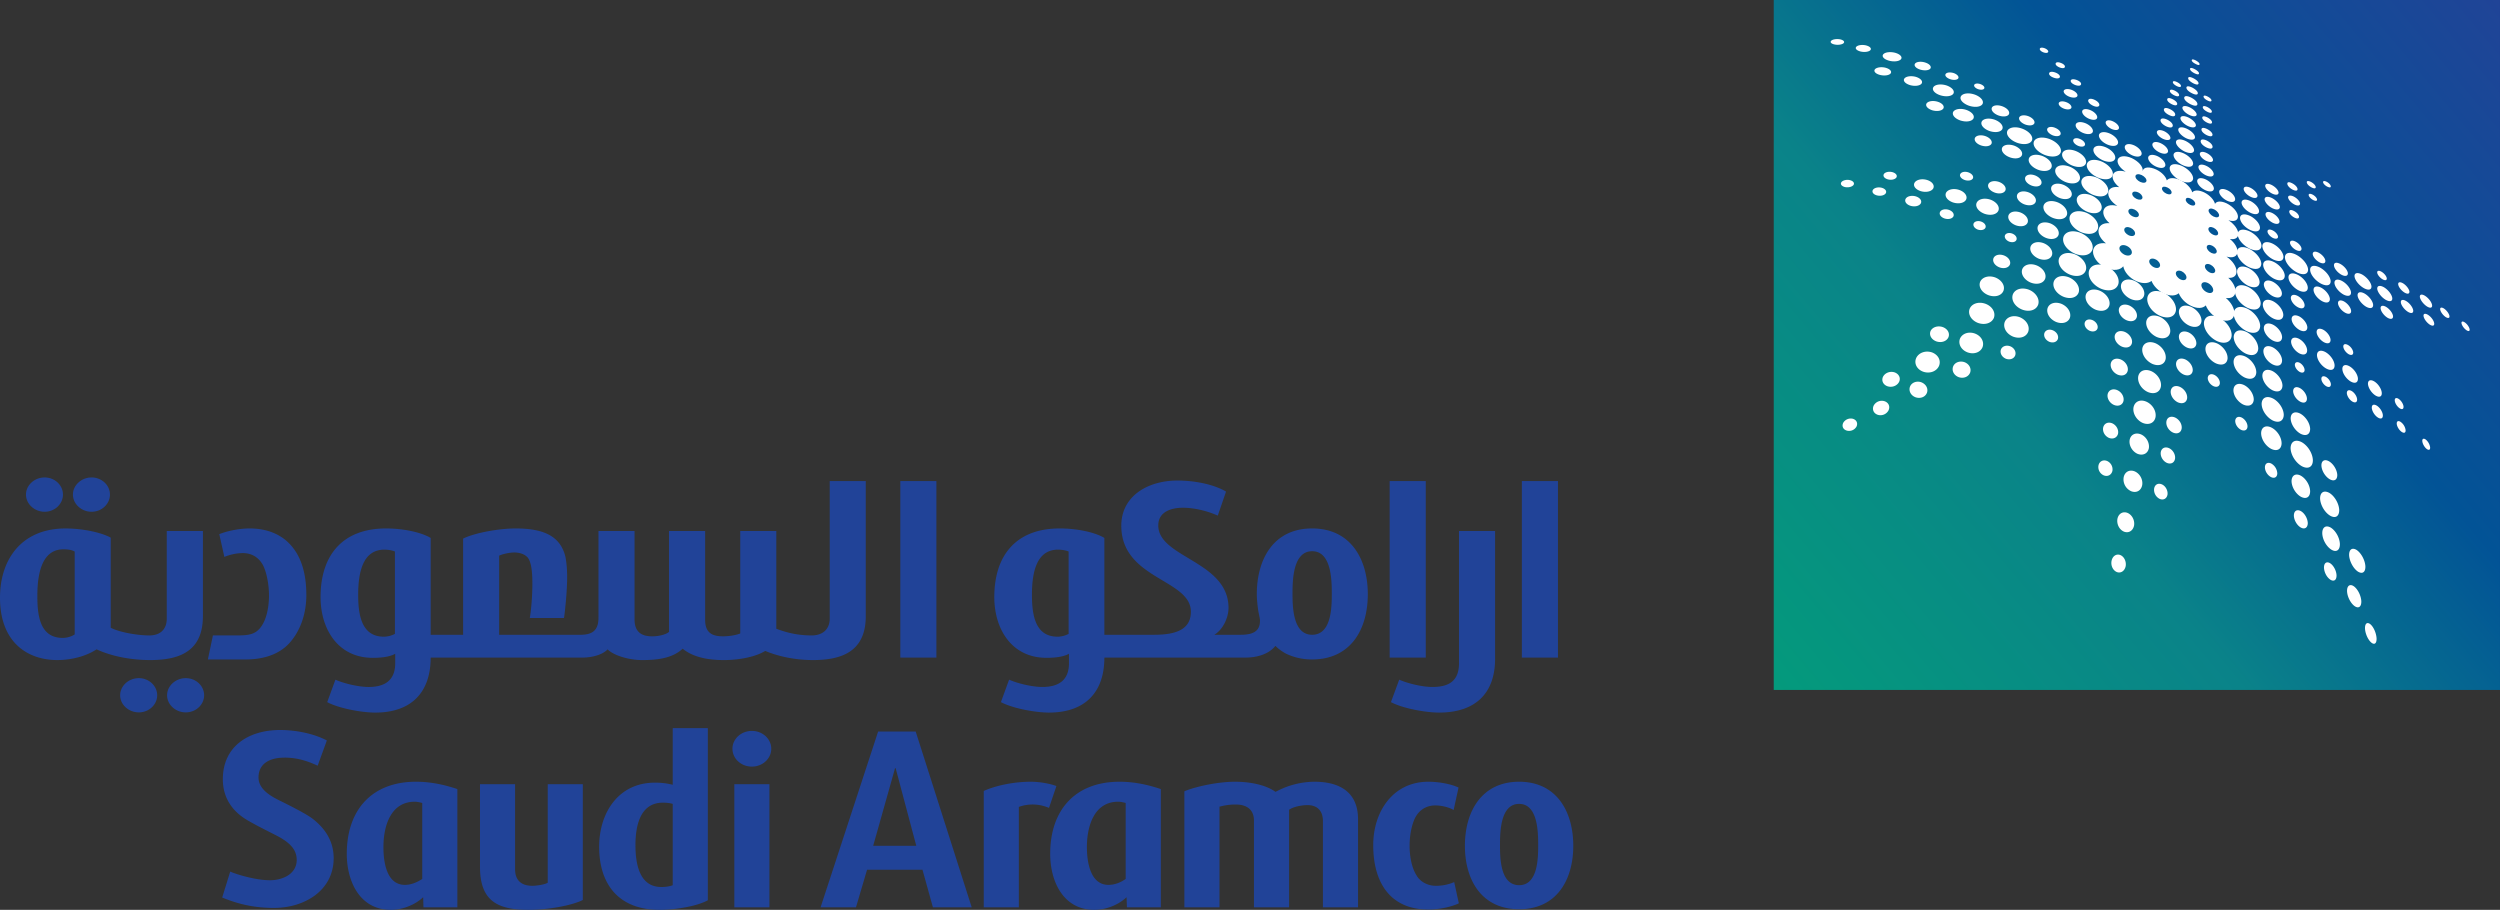 <svg xmlns="http://www.w3.org/2000/svg" width="200.178" height="72.852" overflow="visible"><rect width="100%" height="100%" fill="#333333" stroke="none"/><g fill="#214398"><path d="M84.588 62.939c-.515-.197-1.355-.345-2.046-.345-1.208 0-2.665.243-3.772.739v9.319h2.81V64.61a3.237 3.237 0 0 1 1.113-.193c.442 0 .884.096 1.302.272l.593-1.75m38.576 4.73c0 1.06-.024 3.208-1.525 3.208-1.508 0-1.532-2.167-1.532-3.208 0-1.031.024-3.301 1.532-3.301 1.501.001 1.525 2.27 1.525 3.301zm2.81.053c0-2.734-1.331-5.128-4.335-5.128-3.009 0-4.342 2.394-4.342 5.128 0 2.737 1.333 5.081 4.342 5.081 3.004 0 4.335-2.344 4.335-5.081zm-9.163 4.609l-.37-1.701a3.645 3.645 0 0 1-1.479.297c-.666 0-1.256-.345-1.525-.812-.446-.691-.569-1.701-.569-2.367 0-.69.1-1.479.396-2.168.343-.742.959-1.089 1.676-1.089.467 0 1.108.15 1.454.368l.393-1.798c-.617-.296-1.6-.467-2.417-.467-2.834 0-4.413 2.394-4.413 5.075 0 3.208 1.532 5.158 4.413 5.158.769.001 1.751-.174 2.441-.496zm-8.07.322v-7.05c0-2.148-1.434-3.009-3.497-3.009a6.6 6.6 0 0 0-3.109.813c-.863-.618-2.194-.813-3.255-.813-1.258 0-3.034.345-4.045.764v9.295h2.81v-8.061c.297-.079.72-.175 1.309-.175.816 0 1.452.368 1.452 1.282v6.953h2.814v-7.815c.346-.245 1.012-.371 1.479-.371.739 0 1.229.418 1.229 1.282v6.904h2.813zm-15.792 0v-9.47c-1.162-.394-2.245-.589-3.306-.589-3.554 0-5.552 2.265-5.552 5.771 0 2.24 1.066 4.487 3.53 4.487 1.01 0 1.999-.448 2.584-1.012l.032.813h2.712zm-15.142 0L73.32 58.574h-3.007l-4.609 14.079h2.834l.889-3.011h4.438l.835 3.011h3.107zM61.756 59.955c0-.786-.692-1.43-1.55-1.43-.867 0-1.557.644-1.557 1.43 0 .788.69 1.428 1.557 1.428.857-.001 1.55-.64 1.55-1.428zm-2.957 12.698h2.81V62.79h-2.81v9.863zm-2.122-.565V58.302h-2.81v4.535a5.72 5.72 0 0 0-1.429-.169c-2.938 0-4.463 2.438-4.463 5.126 0 3.132 1.676 5.058 4.833 5.058 1.059 0 2.857-.224 3.869-.764zm-10.011-.024V62.79h-2.808v7.889c-.224.149-.889.248-1.235.248-.886 0-1.38-.444-1.38-1.332V62.79h-2.81v6.609c0 2.665 1.307 3.453 3.87 3.453 1.602 0 3.473-.345 4.363-.788zm-10.045.589v-9.47c-1.164-.394-2.249-.589-3.308-.589-3.547 0-5.546 2.265-5.546 5.771 0 2.24 1.061 4.487 3.525 4.487 1.011 0 1.999-.448 2.591-1.012l.024.813h2.714zm-9.904-3.943c0-1.333-.666-2.345-1.628-3.107-.491-.397-1.798-1.059-2.761-1.532-.788-.393-1.628-.936-1.628-1.822 0-1.088.862-1.532 1.876-1.579 1.085-.05 2.022.248 2.859.641l.737-2.021c-1.033-.546-2.463-.838-3.746-.838-2.488 0-4.583 1.279-4.583 3.944 0 1.675.957 2.688 1.967 3.279.793.467 1.828.963 2.518 1.328.938.521 1.43 1.064 1.43 1.853 0 1.132-1.132 1.626-2.144 1.626-1.138 0-2.688-.47-3.179-.693l-.643 2.076c1.356.564 2.661.835 4.143.835 2.392 0 4.782-1.356 4.782-3.99zm63.417 1.671c-.393.272-.859.472-1.38.472-1.479 0-1.725-1.899-1.725-3.032 0-1.605.543-3.627 2.511-3.627.154 0 .425.049.594.102v6.085zm-16.767-2.659h-3.45l1.751-6.213h.047l1.652 6.213zm-19.5 3.155c-.224.098-.569.146-.914.146-1.798 0-2.071-1.948-2.071-3.354 0-1.479.342-3.399 2.196-3.399.273 0 .541.025.789.099v6.508zm-20.058-.496c-.423.272-.89.472-1.386.472-1.502 0-1.721-1.899-1.721-3.032 0-1.605.54-3.627 2.515-3.627.145 0 .419.049.592.102v6.085zM111.271 38.522h2.892v14.131h-2.892zM121.857 38.522h2.892v14.131h-2.892z"/><path d="M119.714 52.75V42.518h-2.889v10.587c0 1.445-.836 1.901-2.129 1.901-.807 0-1.975-.278-2.659-.584l-.662 1.798c.963.512 2.792.837 3.856.837 2.857 0 4.483-1.494 4.483-4.307zM72.09 38.522h2.888v14.131H72.09zM24.529 47.632c0-1.698-.408-3.038-1.22-3.952-.759-.886-1.926-1.367-3.315-1.367-.788 0-1.751.181-2.436.458l.407 1.823a4.034 4.034 0 0 1 1.47-.308c.788 0 1.342.41 1.647 1.017.332.686.457 1.727.457 2.357 0 .837-.156 2.003-.762 2.684-.379.409-.783.534-1.721.534h-2.007l-.404 1.925h3.042c1.317 0 2.586-.354 3.448-1.269.913-.986 1.394-2.381 1.394-3.902zM5.041 39.6c0-.742-.646-1.37-1.468-1.37-.818 0-1.493.628-1.493 1.37 0 .75.675 1.377 1.493 1.377.822 0 1.468-.627 1.468-1.377zM8.803 39.6c0-.742-.65-1.37-1.471-1.37-.816 0-1.493.628-1.493 1.37 0 .75.676 1.377 1.493 1.377.821 0 1.471-.627 1.471-1.377zM12.586 55.672c0-.749-.652-1.372-1.473-1.372-.817 0-1.492.623-1.492 1.372 0 .744.674 1.369 1.492 1.369.821.001 1.473-.624 1.473-1.369zM16.345 55.672c0-.749-.652-1.372-1.47-1.372-.821 0-1.496.623-1.496 1.372 0 .744.674 1.369 1.496 1.369.818.001 1.47-.624 1.47-1.369zM106.638 47.535c0 1.088-.025 3.292-1.574 3.292-1.541 0-1.57-2.231-1.57-3.292 0-1.066.029-3.398 1.57-3.398 1.548-.001 1.574 2.331 1.574 3.398m2.884.047c0-2.813-1.37-5.269-4.459-5.269-3.088 0-4.429 2.455-4.429 5.269 0 .356.048.813.096 1.192.054.354.157.733.157.915 0 .759-.409 1.138-1.546 1.138h-2.109c.685-.405 1.137-1.368 1.137-2.149 0-3.754-5.624-4.016-5.624-6.604 0-1.087 1.017-1.418 1.978-1.418.837 0 1.901.229 2.785.632l.662-1.925c-.938-.558-2.438-.885-3.904-.885-2.256 0-4.482 1.168-4.482 3.622 0 4.281 5.571 4.272 5.571 6.877 0 1.192-.811 1.85-2.913 1.85h-4.014v-7.755c-.76-.456-2.203-.759-3.573-.759-3.472 0-5.24 2.129-5.24 5.498 0 2.558 1.391 4.862 4.174 4.862.561 0 1.319-.049 1.805-.327v.759c0 1.372-.837 1.901-2.13 1.901-.811 0-1.978-.278-2.665-.584l-.655 1.798c.963.512 2.785.837 3.849.837 2.864 0 4.435-1.595 4.435-4.404h11.316c1.012 0 1.9-.331 2.381-.937.177.197.607.505.862.63a4.756 4.756 0 0 0 2.075.457c3.09 0 4.46-2.405 4.46-5.221zm-23.957 3.171a1.903 1.903 0 0 1-.886.227c-1.773 0-2.05-1.7-2.05-3.348 0-1.896.402-3.622 2.101-3.622.251 0 .636.055.835.15v6.593zM69.323 49.333V38.522h-2.886v11.01c0 .866-.579 1.347-1.44 1.347-1.214 0-2.098-.259-2.837-.534v-7.826h-2.888v8.203c-.38.157-.987.229-1.389.229-.916 0-1.421-.331-1.421-1.315v-7.117H53.57v8.079c-.278.229-.861.354-1.342.354-.985 0-1.419-.456-1.419-1.364V42.52H47.92v6.94c0 .963-.428 1.368-1.443 1.368h-6.509v-6.334c.253-.128.837-.256 1.19-.256.507 0 .862.152 1.09.4.301.355.379 1.192.379 2.056 0 1.09-.104 2.208-.206 2.792h2.738c.103-.685.253-2.236.253-3.276 0-.608-.049-1.216-.15-1.674-.428-1.667-1.824-2.222-3.977-2.222-1.42 0-3.344.379-4.204.813v7.701h-2.597v-7.755c-.764-.456-2.204-.759-3.573-.759-3.472 0-5.244 2.129-5.244 5.498 0 2.558 1.393 4.862 4.18 4.862.559 0 1.316-.049 1.798-.327v.759c0 1.372-.835 1.901-2.125 1.901-.813 0-1.978-.278-2.663-.584l-.657 1.798c.963.512 2.785.837 3.849.837 2.864 0 4.435-1.595 4.435-4.404h12.144c.787 0 1.624-.229 2.025-.66.434.457 1.648.859 2.763.859 1.167 0 2.41-.126 3.247-.912.884.733 2.177.912 3.292.912 1.291 0 2.584-.276 3.318-.734.886.379 2.258.734 3.827.734 2.485-.001 4.223-.812 4.223-3.52zm-37.7 1.42a1.95 1.95 0 0 1-.886.227c-1.773 0-2.057-1.7-2.057-3.348 0-1.896.409-3.622 2.104-3.622.255 0 .634.055.838.15v6.593zM16.247 49.333v-6.814h-2.894v7.014c0 .866-.53 1.347-1.394 1.347-.885 0-2.328-.229-3.093-.613v-7.218c-.68-.379-2.146-.734-3.621-.734C1.75 42.313 0 44.768 0 47.859c0 3.603 2.231 4.993 4.59 4.993 1.264 0 2.431-.378 3.14-.859 1.269.583 2.815.859 4.308.859 2.458 0 4.209-.783 4.209-3.519zM5.981 50.8c-.278.18-.632.277-.963.277-1.871 0-2.027-1.898-2.027-3.368 0-1.443.229-3.724 2.08-3.724.3 0 .632.024.91.175v6.64z"/></g><linearGradient id="a" gradientUnits="userSpaceOnUse" x1="140.439" y1="53.352" x2="201.765" y2="1.893"><stop offset="0" stop-color="#049a7c"/><stop offset=".36" stop-color="#0a8389"/><stop offset=".64" stop-color="#025396"/><stop offset="1" stop-color="#204497"/></linearGradient><path fill="url(#a)" d="M142.026 0h58.151v55.244h-58.151z"/><g fill="#FFF"><path d="M173.227 23.434c.628.292 1.06.905 1.002 1.424-.082.526-.633.709-1.285.423-.651-.295-1.083-.928-1.001-1.454.097-.505.652-.669 1.284-.393M174.748 13.304c.515.251.885.688.855 1.014-.047.323-.485.386-1.016.136-.526-.257-.899-.708-.855-1.035.058-.315.497-.363 1.016-.115M174.885 12.296c.432.215.743.575.719.832-.039.262-.403.302-.841.093-.443-.213-.753-.584-.722-.846.051-.253.411-.287.844-.079M175.017 11.294c.397.201.685.526.664.764-.033.229-.367.258-.777.063-.408-.205-.699-.539-.67-.772.043-.227.377-.248.783-.055M175.132 10.323c.374.184.643.481.622.69-.03.21-.336.229-.719.049-.373-.19-.643-.496-.616-.706.033-.202.344-.213.713-.033M175.254 9.42c.339.175.589.447.573.631-.03.19-.312.199-.661.03-.349-.177-.597-.458-.574-.641.03-.181.316-.191.662-.02M175.355 8.607c.315.161.544.413.534.578-.023.166-.286.17-.607.011-.325-.166-.553-.419-.534-.583.029-.161.291-.161.607-.006M175.456 7.819c.287.15.502.352.493.524-.024.176-.262.146-.56 0-.296-.156-.515-.36-.496-.529.034-.169.266-.142.563.005M175.557 7.022c.246.135.437.308.424.453-.017.147-.227.115-.483-.016-.257-.129-.441-.306-.429-.456.025-.141.227-.107.488.019M175.647 6.275c.231.125.403.276.393.407-.019.133-.202.102-.437-.019-.234-.126-.403-.278-.393-.414.018-.124.204-.091.437.026M175.74 5.541c.193.106.346.232.335.344-.014.112-.171.077-.374-.025-.204-.106-.352-.237-.341-.351.015-.11.177-.076.38.032M175.827 4.844c.175.1.308.209.295.302-.009.098-.15.063-.325-.03-.178-.091-.312-.204-.3-.3.014-.096.155-.063.33.028M172.686 26.982c-.538-.253-.898-.792-.83-1.244.087-.447.556-.598 1.088-.369.521.243.882.767.827 1.22-.072.456-.539.625-1.085.393M172.346 29.14c-.528-.243-.874-.781-.807-1.244.088-.458.549-.622 1.069-.404.516.238.861.762.802 1.227-.071.462-.532.645-1.064.421M171.982 31.391c-.515-.229-.847-.772-.773-1.244.089-.461.54-.642 1.045-.428.501.224.837.753.774 1.22-.079.473-.526.67-1.046.452M171.577 33.867c-.499-.218-.826-.765-.744-1.246.095-.47.531-.671 1.022-.461.49.215.813.739.744 1.22-.078.476-.52.69-1.022.487M171.16 36.341c-.432-.19-.709-.677-.636-1.115.081-.432.471-.62.902-.447.424.185.696.657.638 1.095-.078.436-.465.636-.904.467M170.649 39.334a1.041 1.041 0 0 1-.605-1.113c.087-.437.464-.644.878-.48.413.175.677.645.608 1.092-.079.447-.456.667-.881.501M170.076 42.573c-.379-.156-.603-.601-.531-1.026.084-.417.43-.622.799-.482.368.152.598.584.535 1.008-.082.421-.425.639-.803.5M169.512 45.81c-.321-.123-.51-.516-.437-.899.077-.383.374-.585.69-.473.311.122.502.505.442.89-.076.38-.373.592-.695.482M175.456 24.576c.502.238.854.734.818 1.152-.053.422-.478.569-.987.341-.51-.238-.859-.748-.816-1.173.063-.407.486-.543.985-.32M177.66 25.417c.606.297 1.054.924 1.03 1.454-.045.535-.55.726-1.178.438-.631-.307-1.078-.954-1.039-1.489.063-.519.57-.684 1.187-.403M194.167 23.682c-.271-.161-.441-.106-.401.131.052.238.3.559.572.73.271.165.442.107.398-.136-.048-.245-.297-.556-.569-.725M192.407 22.681c-.248-.14-.412-.093-.377.112.036.209.26.491.515.641.247.142.408.093.375-.122-.046-.208-.265-.481-.513-.631M192.661 24.104c-.272-.159-.458-.103-.418.142.044.238.292.554.563.724.278.166.458.103.42-.142-.049-.246-.292-.563-.565-.724M190.877 22.997c-.335-.185-.559-.117-.526.161.051.281.343.655.677.849.34.19.564.123.521-.165-.048-.288-.342-.651-.672-.845M186.518 39.47c-.434-.242-.75-.054-.745.453.02.505.365 1.104.797 1.364.434.255.742.055.734-.461-.026-.51-.366-1.099-.786-1.356M184.3 35.406c-.496-.262-.875-.063-.89.472.009.541.402 1.17.904 1.454.51.268.886.058.88-.491-.019-.54-.403-1.162-.894-1.435M181.995 31.906c-.496-.248-.881-.068-.903.417-.006.493.374 1.07.875 1.339.5.247.884.058.896-.444-.007-.485-.381-1.058-.868-1.312M180.178 17.293c-.447-.211-.797-.156-.815.15-.006.313.333.73.786.958.456.22.802.146.811-.165-.005-.31-.344-.719-.782-.943M189.33 23.502c-.345-.186-.581-.112-.554.18.04.292.338.676.686.881.351.192.589.11.555-.187-.045-.301-.34-.675-.687-.874M187.533 22.5c-.366-.199-.634-.121-.609.177.03.3.341.693.715.903.379.197.636.115.608-.191-.04-.3-.347-.689-.714-.889M183.994 22.01c-.434-.218-.758-.131-.753.208.014.352.359.793.795 1.026.443.22.765.122.751-.227-.02-.347-.365-.784-.793-1.007M185.752 21.417c-.462-.232-.792-.15-.776.208.023.365.402.837.87 1.088.467.238.796.142.772-.227-.038-.364-.412-.826-.866-1.069M183.857 20.395c-.516-.259-.904-.169-.899.224.014.393.434.914.958 1.192.525.262.908.155.895-.243-.031-.401-.443-.904-.954-1.173M182.077 20.979c-.483-.237-.854-.145-.863.224.004.376.38.86.868 1.115.493.238.861.136.861-.244-.012-.375-.387-.852-.866-1.095M179.795 28.552c-.507-.238-.915-.077-.948.379-.02.473.354 1.03.87 1.289.514.243.923.073.947-.4.003-.47-.37-1.015-.869-1.268M179.877 26.579c-.547-.264-.981-.101-1.021.374-.015.486.394 1.075.948 1.353.558.267.991.091 1.016-.393.003-.489-.399-1.067-.943-1.334M179.954 24.718c-.592-.283-1.066-.128-1.099.363-.022.502.424 1.129 1.025 1.429.603.287 1.069.117 1.094-.393.005-.505-.436-1.107-1.02-1.399M180.017 22.978c-.572-.272-1.028-.142-1.063.316-.016.47.418 1.059 1.001 1.351.589.281 1.041.131 1.06-.346-.001-.467-.434-1.037-.998-1.321M180.051 21.47c-.505-.243-.903-.135-.927.248-.018.393.369.9.877 1.157.513.243.907.127.927-.271 0-.395-.379-.886-.877-1.134M180.11 19.93c-.541-.259-.973-.161-.998.238-.015.412.405.947.957 1.223.556.264.977.152.995-.266-.005-.409-.415-.924-.954-1.195M180.148 18.534c-.529-.251-.947-.17-.974.204-.009.385.4.89.94 1.16.537.264.952.168.963-.223-.005-.383-.404-.877-.929-1.141M176.638 14.377c-.368-.175-.674-.142-.704.092-.022.239.248.564.628.75.373.179.679.135.705-.103.013-.234-.258-.553-.629-.739M176.678 13.289c-.341-.166-.616-.136-.646.068-.014.208.232.5.579.671.346.166.616.131.642-.072.009-.209-.235-.501-.575-.667M176.702 12.258c-.297-.146-.534-.126-.559.043-.017.177.202.428.499.573.303.146.537.122.557-.053.008-.17-.205-.417-.497-.563M176.711 11.26c-.266-.124-.48-.134-.5.035-.016.172.184.371.452.507.267.129.481.141.501-.035.009-.17-.189-.369-.453-.507M176.737 10.337c-.25-.126-.447-.136-.463.014-.017.161.171.342.417.468.254.121.453.134.467-.021.006-.155-.179-.333-.421-.461M176.746 9.399c-.219-.106-.388-.121-.409.011-.01.134.156.292.374.403.224.112.396.126.409-.01.005-.132-.159-.287-.374-.404M176.761 8.578c-.205-.101-.366-.121-.38 0-.009.123.146.262.352.369.202.103.363.123.374 0 .004-.121-.146-.261-.346-.369M176.771 7.732c-.18-.093-.321-.11-.33-.008-.006.104.125.227.306.319.18.094.319.112.33.005.003-.101-.132-.223-.306-.316M175.099 27.824c.394.173.723.048.764-.291.027-.337-.24-.736-.622-.916-.39-.169-.721-.052-.77.278-.038.341.232.743.628.929M174.84 29.988c.374.164.69.033.733-.302.033-.341-.224-.729-.592-.905-.374-.161-.69-.038-.739.297-.038.335.219.733.598.91M174.393 32.219c.374.159.685.018.734-.332.032-.351-.214-.739-.579-.909-.368-.161-.68-.025-.734.32-.039.351.209.75.579.921M173.999 34.639c.352.15.646 0 .69-.341.04-.341-.194-.715-.534-.87-.347-.146-.644-.005-.69.331-.044.34.188.724.534.88M173.509 37.065c.326.134.605-.017.651-.35.038-.332-.175-.696-.496-.837-.322-.136-.598.011-.65.34-.04.336.173.701.495.847M172.94 39.952c.306.122.568-.039.617-.365.033-.329-.166-.681-.462-.807-.302-.125-.561.025-.613.351a.816.816 0 0 0 .458.821M181.995 19.52c-.47-.232-.83-.155-.846.19.006.356.376.813.856 1.061.482.232.835.145.835-.209-.013-.357-.383-.805-.845-1.042M181.995 22.563c-.401-.196-.713-.106-.726.215.006.32.318.734.726.943.409.198.72.105.72-.223-.009-.323-.321-.725-.72-.935M182.009 24.119c-.456-.224-.811-.112-.824.267 0 .386.359.87.821 1.108.464.229.815.108.821-.279-.011-.387-.365-.857-.818-1.096M181.967 29.715c-.447-.221-.798-.073-.817.35-.004.421.341.938.797 1.176.454.224.802.068.813-.364-.007-.428-.351-.929-.793-1.162M189.137 21.98c-.379-.198-.638-.131-.606.169.042.308.369.711.748.924.384.209.64.133.603-.18-.05-.305-.372-.704-.745-.913M184.231 38.09c-.412-.22-.733-.033-.744.432.005.472.332 1.018.749 1.254.424.224.739.033.739-.441-.009-.47-.329-1.012-.744-1.245M186.633 42.25c-.398-.232-.69-.036-.686.447.009.497.332 1.069.734 1.317.398.239.685.038.676-.461-.019-.495-.336-1.059-.724-1.303M181.889 34.241c-.456-.229-.816-.049-.837.421-.009.479.341 1.036.802 1.279.467.229.823.041.837-.44-.001-.479-.344-1.022-.802-1.26M179.687 30.832c-.452-.213-.817-.058-.851.375-.021.438.316.947.772 1.182.461.213.826.042.853-.393.004-.433-.326-.94-.774-1.164M177.543 27.506c-.491-.223-.9-.073-.947.366-.04.442.32.971.821 1.216.507.229.909.066.947-.38.025-.449-.33-.962-.821-1.202M181.986 27.813c-.419-.203-.745-.077-.753.297-.005.386.314.851.742 1.071.425.21.745.077.753-.311-.002-.387-.324-.837-.742-1.057M180.197 16.098c-.394-.188-.694-.141-.711.112-.004.262.297.622.696.821.398.194.7.142.704-.123-.003-.259-.301-.611-.689-.81M187.391 21.134c-.311-.164-.529-.112-.505.133.024.243.289.563.598.732.311.166.531.103.513-.14-.037-.244-.299-.559-.606-.725M184.109 25.338c-.353-.173-.617-.087-.617.215.009.306.292.685.646.875.356.178.617.087.613-.224-.018-.3-.296-.679-.642-.866M184.193 33.123c-.437-.229-.769-.068-.777.374.009.453.35.987.791 1.234.447.229.772.059.769-.398-.019-.452-.357-.973-.783-1.21M182.006 26c-.409-.199-.724-.093-.739.264 0 .353.316.794.729 1.009.414.205.726.087.733-.276-.008-.359-.32-.787-.723-.997M186.194 28.187c-.394-.207-.681-.091-.67.274.02.369.342.829.739 1.048.404.22.69.1.669-.282-.027-.37-.346-.82-.738-1.04M188.471 46.942c-.319-.214-.549-.038-.54.399.02.446.289.966.608 1.194.325.219.549.046.534-.407-.028-.447-.286-.962-.602-1.186M185.866 23.039c-.366-.184-.632-.105-.617.19.019.302.319.69.689.89.369.196.635.106.617-.199-.029-.301-.326-.68-.689-.881M178.358 15.239c-.357-.17-.641-.133-.665.096-.011.234.259.549.618.73.365.173.645.131.66-.101.007-.236-.257-.551-.613-.725M181.933 15.864c-.339-.165-.598-.131-.604.093.009.223.278.54.617.714.346.166.604.127.604-.096-.015-.229-.282-.534-.617-.711M185.661 20.236c-.283-.146-.486-.1-.478.116.02.213.254.496.535.651.288.145.492.096.476-.122-.017-.217-.252-.495-.533-.645M184.081 27.125c-.36-.18-.63-.079-.63.24.009.327.294.73.658.93.365.184.633.079.627-.251-.013-.328-.295-.726-.655-.919M186.029 26.404c-.313-.161-.543-.084-.534.199.019.278.272.627.589.802.316.164.54.078.526-.205-.019-.282-.275-.625-.581-.796M188.13 29.331c-.344-.196-.594-.092-.573.243.024.346.316.767.671.977.35.194.593.088.573-.262-.033-.341-.324-.761-.671-.958M191.054 24.571c-.278-.156-.464-.096-.434.147.038.241.275.557.557.729.278.155.464.092.434-.156-.039-.245-.284-.56-.557-.72M181.902 14.814c-.295-.145-.524-.121-.524.068.006.19.243.458.544.613.302.15.53.122.525-.073-.009-.194-.248-.452-.545-.608M181.956 17.064c-.315-.156-.553-.11-.553.103.003.215.253.5.569.667.314.156.552.11.552-.103-.013-.219-.256-.505-.568-.667M188.708 44.044c-.364-.233-.625-.054-.611.424.028.475.328 1.041.693 1.293.371.237.629.058.608-.434-.033-.48-.33-1.035-.69-1.283M180.211 15.043c-.311-.15-.549-.121-.557.079 0 .199.237.477.548.632.314.156.553.121.56-.082-.007-.196-.245-.468-.551-.629M183.97 23.69c-.313-.156-.54-.082-.54.169.009.259.259.585.567.744.312.163.541.084.535-.174-.014-.257-.257-.578-.562-.739M183.809 19.347c-.257-.133-.447-.087-.447.096.016.19.219.437.48.573.259.133.447.088.444-.103-.015-.189-.219-.435-.477-.566M184.159 31.075c-.307-.159-.539-.058-.544.25.008.3.251.664.563.835.313.164.545.06.542-.253-.013-.303-.256-.666-.561-.832M186.491 36.939c-.354-.201-.622-.054-.612.344.015.398.301.876.661 1.089.359.204.618.049.608-.355-.025-.404-.306-.869-.657-1.078M181.981 18.452c-.237-.119-.42-.084-.42.082.006.169.191.393.425.515.237.11.418.077.418-.093-.01-.165-.19-.389-.423-.504M186.573 45.098c-.28-.169-.489-.019-.489.347.009.374.232.798.521.977.287.17.489.02.484-.354-.015-.375-.238-.793-.516-.97M195.689 24.702c-.205-.126-.336-.082-.296.107.042.19.232.442.438.58.209.126.335.083.296-.113-.045-.19-.233-.436-.438-.574M187.691 24.138c-.294-.155-.499-.087-.484.161.028.254.273.575.568.739.297.161.505.093.48-.164-.027-.254-.272-.57-.564-.736M183.674 15.744c-.269-.131-.468-.106-.464.066.017.171.229.419.501.561.272.137.467.102.458-.073-.016-.175-.229-.415-.495-.554M194.412 25.209c-.24-.145-.39-.095-.352.125.045.219.257.505.496.661.238.147.39.093.35-.131-.042-.224-.257-.505-.494-.655M190.11 30.54c-.312-.184-.526-.087-.502.229.035.316.295.711.606.903.313.187.525.088.496-.237-.032-.315-.294-.708-.6-.895M197.353 25.812c-.18-.117-.288-.073-.253.096.038.175.209.407.389.53.179.122.287.079.252-.097-.039-.176-.208-.409-.388-.529M190.678 21.751c-.213-.116-.354-.077-.331.092.028.171.22.4.432.524.215.119.357.079.331-.096-.029-.174-.219-.398-.432-.52M189.794 49.981c-.26-.205-.439-.049-.425.359.024.407.242.895.507 1.113.262.213.438.058.418-.359-.03-.42-.243-.903-.5-1.113M184.231 40.924c-.315-.166-.549-.02-.558.35.004.364.242.788.558.968.314.169.549.014.556-.356-.013-.37-.249-.787-.556-.962M187.999 27.621c-.224-.123-.378-.065-.368.14.019.209.202.466.426.599.224.119.379.058.368-.152-.022-.21-.205-.469-.426-.587M183.536 14.674c-.227-.117-.395-.117-.388.044.014.16.193.344.423.466.232.117.404.112.395-.049-.017-.16-.2-.344-.43-.461M185.175 15.583c-.19-.092-.326-.092-.317.044.021.133.172.287.36.39.187.091.322.085.311-.043-.02-.138-.171-.293-.354-.391M181.864 37.117c-.276-.136-.5-.014-.509.289-.007.3.203.646.48.791.281.142.5.015.511-.291a.961.961 0 0 0-.482-.789M179.493 33.433c-.272-.127-.491-.019-.516.251-.009.278.188.595.467.734.277.127.501.02.516-.257.008-.275-.196-.591-.467-.728M177.3 30.016c-.268-.122-.491-.028-.521.219-.019.251.177.548.447.681.272.126.496.028.521-.223.015-.254-.175-.546-.447-.677M185.044 14.567c-.2-.098-.346-.103-.337.039.021.136.182.301.387.404.196.101.344.101.329-.04-.019-.137-.18-.296-.379-.403M186.303 14.557c-.177-.087-.296-.087-.292.035.019.117.155.257.33.35.177.087.301.093.286-.035-.014-.116-.15-.257-.324-.35M192.059 31.936c-.194-.122-.326-.06-.306.15.022.215.198.48.393.607.199.128.326.063.306-.155-.025-.208-.195-.471-.393-.602M190.314 32.48c-.251-.15-.42-.069-.4.201.029.266.237.597.487.752.247.156.416.069.396-.204-.026-.267-.236-.594-.483-.749M188.301 31.309c-.229-.132-.395-.053-.386.18.021.237.21.529.442.665.235.136.396.053.38-.185-.02-.238-.207-.524-.436-.66M186.239 30.18c-.215-.11-.37-.042-.365.166.011.209.186.463.398.583.219.118.369.049.365-.166-.013-.207-.183-.461-.398-.583M184.136 29.048c-.22-.105-.379-.037-.385.166.009.205.18.452.398.57.219.11.383.042.383-.161-.009-.21-.178-.453-.396-.575M192.223 33.783c-.197-.131-.329-.058-.312.166.024.224.2.505.4.637.199.131.33.063.306-.167a.972.972 0 0 0-.394-.636M194.227 35.191c-.175-.121-.292-.056-.268.152.024.213.184.482.354.608.18.131.292.063.268-.15a1.002 1.002 0 0 0-.354-.61M183.678 16.892c-.213-.113-.379-.103-.374.063.009.161.184.348.407.466.22.112.385.096.374-.068-.009-.161-.184-.352-.407-.461M170.907 22.486c-.515-.22-.978-.087-1.068.31-.084.414.257.91.783 1.15.529.223.985.082 1.069-.332.068-.407-.269-.895-.784-1.128M168.661 21.314c-.651-.271-1.255-.115-1.395.379-.122.51.295 1.127.961 1.424.677.278 1.281.098 1.401-.412.104-.507-.315-1.099-.967-1.391M151.766 4.232c.394.117.58.336.448.51-.152.175-.566.224-.969.114-.4-.114-.594-.332-.447-.512.156-.172.571-.219.968-.112M154.167 5.011c.339.11.51.32.397.481-.116.15-.477.185-.822.077-.344-.11-.519-.316-.398-.48.121-.151.481-.191.823-.078M153.418 6.158c.379.122.567.346.446.535-.136.18-.534.232-.924.123-.388-.119-.587-.343-.452-.531.141-.181.547-.234.93-.127M155.867 6.843c.438.155.671.437.54.661-.146.214-.603.269-1.054.122-.453-.15-.687-.434-.54-.655.151-.216.612-.27 1.054-.128M155.551 26.186c.396.142.593.491.463.816-.136.321-.555.472-.963.335-.403-.145-.603-.506-.468-.832.15-.314.57-.45.968-.319M158.982 24.325c.537.203.821.68.675 1.117-.17.428-.713.613-1.272.417-.548-.209-.837-.699-.671-1.138.18-.423.728-.592 1.268-.396M162.455 23.196c.557.229.884.737.748 1.185-.15.447-.704.629-1.283.409-.578-.227-.903-.753-.753-1.204.164-.439.718-.603 1.288-.39M168.642 11.807c.476.219.788.603.721.89-.083.287-.516.344-1.007.129-.491-.227-.802-.617-.725-.909.094-.276.53-.325 1.011-.11M157.447 8.801c.446.158.689.453.567.692-.14.238-.585.301-1.045.154-.455-.159-.699-.456-.567-.701.152-.227.597-.295 1.045-.145M159.73 9.589c.454.175.711.491.598.748-.129.248-.576.311-1.049.146-.463-.175-.723-.496-.597-.753.134-.242.592-.305 1.048-.141M163.576 12.506c.497.209.793.592.69.895-.12.3-.598.379-1.107.18-.51-.213-.812-.603-.695-.911.131-.295.611-.363 1.112-.164M161.962 10.318c.547.221.861.617.738.928-.139.306-.665.385-1.228.171-.556-.224-.876-.627-.739-.943.156-.301.686-.369 1.229-.156M164.174 11.159c.589.248.945.706.827 1.05-.137.346-.699.428-1.308.185-.607-.256-.967-.714-.831-1.069.15-.336.72-.408 1.312-.166M165.759 13.362c.542.234.866.666.774 1.001-.117.341-.624.423-1.176.199-.557-.245-.887-.68-.772-1.021.124-.324.636-.403 1.174-.179M165.671 22.209c.549.237.887.739.78 1.176-.128.438-.658.603-1.23.374-.57-.242-.904-.757-.777-1.195.141-.429.664-.579 1.227-.355M166.173 20.377c.598.257.963.79.85 1.237-.125.452-.693.615-1.306.365-.614-.262-.981-.807-.856-1.264.145-.437.714-.582 1.312-.338M166.62 18.656c.642.28 1.04.84.928 1.307-.136.465-.739.621-1.397.35-.668-.287-1.068-.862-.93-1.332.15-.452.753-.594 1.399-.325M167.081 17.045c.617.278 1.013.807.904 1.241-.121.438-.699.568-1.346.306-.643-.281-1.031-.825-.909-1.264.143-.422.726-.539 1.351-.283M167.475 15.651c.542.239.886.701.799 1.066-.106.365-.608.467-1.167.227-.56-.243-.905-.709-.802-1.08.12-.354.621-.447 1.17-.213M167.927 14.235c.589.264.963.75.87 1.127-.106.381-.646.479-1.254.22-.598-.267-.981-.769-.868-1.146.125-.37.663-.452 1.252-.201M168.317 12.948c.567.259.936.725.851 1.08-.103.354-.622.432-1.206.18-.589-.264-.957-.74-.855-1.094.116-.344.64-.413 1.21-.166M172.774 12.515c.374.187.636.498.608.73-.049.229-.375.268-.764.087-.39-.184-.646-.506-.608-.733.054-.229.38-.263.764-.084M173.036 11.48c.347.171.589.451.56.657-.044.199-.336.232-.69.063-.355-.169-.598-.458-.56-.663.05-.199.34-.223.69-.057M173.301 10.512c.3.15.508.39.485.564-.035.166-.292.184-.6.039-.301-.146-.516-.394-.48-.563.039-.166.29-.179.595-.04M173.538 9.584c.271.137.461.331.438.497-.036.169-.259.161-.537.03-.271-.136-.466-.337-.443-.501.04-.167.27-.156.542-.026M173.762 8.744c.252.126.434.302.407.458-.028.15-.238.136-.489.009-.259-.127-.438-.306-.414-.456.035-.148.243-.133.496-.011M173.964 7.942c.225.115.387.266.366.398-.025.131-.209.117-.439.003-.223-.116-.382-.266-.358-.402.03-.127.214-.108.431.001M174.146 7.265c.208.107.354.249.339.366-.024.121-.194.096-.404-.005-.209-.106-.354-.248-.334-.363.024-.12.193-.1.399.002M174.335 6.581c.18.093.311.215.301.316-.024.102-.17.083-.353-.01-.183-.098-.312-.218-.298-.321.02-.103.164-.078.35.015M170.268 25.64c-.405-.18-.663-.573-.604-.905.077-.325.437-.437.835-.271.398.186.657.563.604.895-.069.336-.429.453-.835.281M169.905 27.756c-.388-.171-.636-.556-.573-.886.077-.327.423-.447.808-.292.379.169.627.549.569.881-.068.331-.414.457-.804.297M169.569 30.001c-.382-.169-.622-.561-.554-.905.079-.336.42-.467.804-.31.374.165.611.544.553.883-.072.347-.416.488-.803.332M169.274 32.427c-.354-.152-.578-.531-.511-.865.079-.332.404-.474.759-.328.35.15.568.516.511.857-.068.331-.395.481-.759.336M168.876 35.067c-.336-.142-.54-.501-.472-.837.078-.326.384-.471.713-.34.332.142.537.496.479.827-.074.324-.384.474-.72.35M168.456 38.066a.727.727 0 0 1-.426-.808c.073-.319.365-.47.677-.351a.735.735 0 0 1 .437.793c-.075.326-.371.488-.688.366M166.27 12.118c.515.227.846.641.753.958-.104.314-.593.388-1.133.164-.532-.232-.857-.657-.757-.972.123-.311.612-.374 1.137-.15M165.238 14.805c.447.196.726.558.638.854-.096.287-.519.371-.98.185-.457-.194-.735-.567-.643-.865.111-.28.534-.357.985-.174M164.777 16.21c.512.219.822.648.725.996-.117.346-.606.447-1.138.238-.531-.224-.837-.655-.723-1.005.131-.341.621-.439 1.136-.229M163.075 21.251c.507.208.803.655.691 1.044-.131.39-.633.535-1.156.336-.521-.213-.818-.676-.69-1.064.144-.379.642-.515 1.155-.316M158.143 7.582c.47.178.729.501.598.748-.146.243-.626.297-1.119.123-.483-.186-.748-.505-.603-.753.161-.241.643-.293 1.124-.118M158.134 26.707c.5.188.762.65.615 1.078-.164.423-.68.617-1.195.433-.516-.19-.778-.667-.617-1.099.179-.412.69-.595 1.197-.412M154.683 28.212c.505.184.753.645.578 1.083-.19.437-.73.646-1.254.472-.516-.18-.766-.66-.575-1.099.201-.427.739-.62 1.251-.456M161.721 25.398c.524.214.821.699.688 1.141-.15.438-.665.619-1.209.419-.535-.213-.832-.715-.685-1.157.159-.428.679-.599 1.206-.403M165.06 24.328c.497.21.793.671.69 1.083-.12.405-.597.569-1.109.37-.51-.215-.808-.69-.69-1.104.132-.398.608-.543 1.109-.349M168.141 23.283c.521.229.853.718.764 1.143-.107.428-.587.583-1.128.363-.539-.237-.864-.739-.768-1.167.116-.412.602-.557 1.132-.339M163.655 19.478c.47.198.753.606.651.951-.117.346-.579.468-1.064.283-.482-.205-.765-.622-.651-.968.131-.34.587-.452 1.064-.266M168.958 10.703c.414.195.69.529.633.767-.068.245-.447.283-.875.093-.434-.198-.706-.535-.644-.778.084-.238.463-.273.886-.082M160.363 8.525c.379.15.589.417.493.622-.109.199-.482.232-.867.087-.383-.155-.592-.422-.491-.627.112-.195.488-.229.865-.082M162.444 15.408c.407.169.648.491.554.762-.106.264-.499.346-.923.187-.414-.166-.656-.501-.556-.771.115-.26.516-.338.925-.178M159.763 22.217c.515.205.801.657.66 1.057-.15.398-.671.558-1.206.362-.531-.203-.815-.664-.666-1.063.165-.389.69-.544 1.212-.356M164.193 17.896c.457.196.733.583.638.91-.111.32-.55.426-1.021.238-.472-.196-.744-.589-.642-.914.121-.316.56-.414 1.025-.234M159.392 15.992c.48.184.75.557.622.875-.142.317-.622.422-1.118.249-.489-.187-.759-.566-.622-.88.15-.313.635-.414 1.118-.244M151.688 29.811c.358.123.521.448.379.759-.155.316-.55.477-.921.363-.357-.119-.519-.456-.368-.771.162-.31.555-.457.91-.351M161.307 11.674c.438.174.69.501.587.758-.115.259-.543.327-.99.156-.447-.175-.699-.5-.589-.762.126-.248.555-.311.992-.152M170.901 11.646c.37.18.62.48.58.699-.055.224-.385.257-.764.087-.379-.178-.633-.484-.578-.708.06-.214.385-.249.762-.078M165.42 8.171c.283.096.47.292.442.442-.035.15-.282.194-.573.096-.288-.102-.478-.297-.443-.453.045-.145.291-.183.574-.085M162.436 9.312c.33.136.529.379.456.564-.082.18-.409.218-.748.087-.341-.142-.535-.384-.458-.569.092-.175.413-.211.75-.082M161.792 17.018c.42.169.663.508.564.8-.111.288-.524.379-.957.22-.434-.169-.68-.521-.569-.812.122-.282.534-.368.962-.208M160.082 14.573c.374.146.589.437.491.675-.107.234-.482.311-.865.169-.385-.146-.6-.437-.494-.675.109-.234.489-.305.868-.169M156.879 15.209c.442.154.68.486.551.769-.142.28-.595.379-1.051.232-.454-.159-.691-.491-.556-.779.151-.271.609-.374 1.056-.222M155.153 8.146c.368.115.563.353.452.543-.121.188-.502.253-.886.142-.374-.122-.572-.354-.456-.55.131-.189.515-.248.89-.135M165.867 7.192c.301.112.511.316.476.477-.038.156-.307.194-.617.087-.312-.111-.515-.321-.482-.477.045-.155.313-.194.623-.087M167.019 9.881c.374.169.612.461.554.676-.077.208-.423.241-.807.077-.384-.169-.622-.466-.555-.68.082-.209.429-.233.808-.073M167.417 8.836c.336.156.549.417.505.603-.053.183-.35.205-.69.054-.334-.155-.552-.419-.505-.608.063-.181.36-.199.69-.049M162.965 14.052c.36.15.567.428.489.657-.087.224-.43.287-.795.145-.365-.15-.574-.433-.493-.66.093-.22.438-.283.799-.142M164.572 10.241c.298.125.474.344.419.516-.067.161-.346.194-.646.073-.298-.133-.478-.351-.418-.521.074-.161.354-.195.645-.068M160.461 20.455c.365.141.569.452.477.723-.107.267-.472.365-.842.229-.374-.145-.576-.463-.476-.729.107-.264.471-.36.841-.223M166.565 11.136c.265.116.426.32.38.47-.054.147-.292.18-.554.068-.268-.117-.428-.325-.38-.476.053-.149.299-.176.554-.062M169.206 9.726c.298.142.491.374.461.543-.038.166-.3.19-.598.054-.3-.145-.501-.384-.461-.556.048-.158.303-.183.598-.041M149.416 3.635c.316.082.461.243.347.382-.123.133-.462.182-.783.108-.316-.082-.467-.237-.345-.379.124-.136.469-.185.781-.111M158.982 10.902c.368.135.57.398.478.608-.109.205-.47.262-.848.131-.374-.136-.571-.395-.47-.608.109-.199.477-.257.84-.131M150.99 5.427c.352.1.516.292.392.458-.133.155-.507.204-.861.112-.351-.096-.521-.287-.389-.453.137-.153.515-.208.858-.117M154.304 14.412c.412.129.62.421.494.676-.142.246-.573.343-.996.219-.425-.131-.643-.425-.501-.676.15-.249.583-.346 1.003-.219M147.332 3.148c.272.058.397.184.291.306-.116.112-.424.166-.704.112-.277-.052-.409-.18-.292-.302.116-.116.422-.164.705-.116M156.462 5.86c.275.107.417.287.334.423-.092.126-.38.152-.662.052-.282-.105-.433-.28-.339-.416.097-.132.384-.154.667-.059M150.895 32.125c.33.112.466.423.321.734a.73.73 0 0 1-.859.356c-.337-.113-.474-.433-.327-.744a.738.738 0 0 1 .865-.346M148.371 33.535c.292.093.409.359.278.627a.681.681 0 0 1-.774.316c-.301-.087-.418-.36-.279-.632a.695.695 0 0 1 .775-.311M157.297 28.999c.373.141.574.501.452.842-.137.336-.526.491-.914.358-.382-.144-.573-.514-.446-.854.133-.33.529-.475.908-.346M153.839 30.608c.38.147.575.507.454.841-.131.342-.524.493-.91.362-.383-.142-.571-.512-.448-.852.132-.332.53-.482.904-.351M157.616 13.804c.277.101.434.307.357.477-.088.169-.375.228-.658.131-.286-.103-.437-.306-.354-.477.09-.169.374-.229.655-.131M164.572 5.807c.239.087.396.234.365.365-.047.127-.257.136-.494.049-.245-.087-.405-.232-.365-.365.047-.127.257-.137.494-.049M160.957 27.725c.319.127.496.434.407.72-.096.274-.412.398-.742.283-.322-.131-.5-.442-.409-.73.098-.273.425-.389.744-.273M164.369 26.448c.306.127.481.417.413.677-.077.256-.368.363-.68.248-.306-.131-.48-.423-.409-.687.084-.257.376-.359.676-.238M167.543 25.63c.286.123.467.4.414.643-.058.237-.332.334-.624.218-.29-.125-.465-.409-.407-.651.065-.238.331-.325.617-.21M158.604 6.747c.213.085.338.232.272.342-.073.114-.291.123-.516.04-.218-.09-.339-.237-.272-.349.073-.107.292-.121.516-.033M151.524 13.783c.278.079.42.259.324.425-.104.161-.4.229-.682.155-.281-.079-.418-.257-.322-.428.104-.155.401-.224.68-.152M153.403 15.725c.334.106.509.344.398.559-.122.213-.472.297-.817.197-.341-.105-.511-.348-.396-.563.12-.21.475-.292.815-.193M156.048 16.804c.296.102.452.325.364.524-.102.189-.403.262-.711.165-.301-.102-.456-.329-.358-.524.096-.191.404-.264.705-.165M158.644 17.746c.266.098.407.308.334.486-.077.175-.344.239-.612.152-.267-.101-.406-.311-.335-.493.087-.175.349-.238.613-.145M161.127 18.704c.259.103.399.311.335.496-.067.18-.321.243-.583.147-.257-.105-.403-.322-.341-.501.078-.181.332-.239.589-.142M166.27 6.4c.233.083.393.224.364.35-.033.133-.229.142-.461.06-.232-.087-.393-.229-.368-.355.036-.128.231-.138.465-.055M165.017 5.04c.208.077.35.205.321.32-.031.117-.205.122-.414.045-.21-.084-.354-.21-.325-.325.033-.114.209-.122.418-.04M163.709 3.858c.184.072.314.185.296.287-.029.106-.191.117-.38.049-.185-.068-.315-.186-.295-.287.028-.108.189-.114.379-.049M167.72 7.996c.246.116.407.292.374.435-.044.147-.259.147-.506.032-.25-.119-.419-.297-.379-.444.048-.14.261-.14.511-.023M150.671 15.034c.283.077.425.267.324.442-.109.17-.412.243-.703.17-.293-.077-.429-.266-.326-.442.112-.17.413-.243.705-.17M148.114 14.421c.271.065.398.229.303.384-.114.156-.405.229-.682.175-.273-.068-.398-.229-.296-.388.111-.152.402-.229.675-.171"/><path d="M169.564 12.803c-.066.292.201.674.644.947-.521-.154-.944-.058-1.04.278-.068.29.14.655.519.958-.437-.068-.775.058-.864.363-.088.365.209.818.714 1.139-.548-.145-.996-.016-1.107.364-.078.321.117.706.482 1.02-.438-.037-.774.123-.866.458-.093.369.146.811.578 1.153-.505-.068-.903.105-1.012.494-.121.52.327 1.167 1.041 1.487.584.245 1.107.171 1.36-.142.083.459.491.94 1.062 1.197.495.213.932.19 1.2-.025.159.406.53.793 1.01 1.017.486.213.914.188 1.168-.03.17.409.538.802 1.017 1.026.495.223.917.19 1.149-.054.166.428.549.842 1.031 1.08.677.311 1.217.123 1.26-.428.014-.417-.264-.895-.685-1.246.439.064.747-.115.777-.509.014-.365-.215-.774-.58-1.104.385.03.644-.136.662-.477.014-.407-.321-.895-.807-1.223.501.146.86.003.884-.379.01-.333-.232-.725-.612-1.031.394.063.657-.073.677-.384.009-.36-.321-.813-.793-1.118.434.136.742.038.763-.273.011-.353-.381-.815-.895-1.073-.45-.215-.82-.196-.943.037-.077-.325-.423-.699-.87-.922-.437-.205-.8-.194-.95 0-.095-.346-.46-.734-.945-.972-.496-.234-.924-.215-1.094.014-.077-.306-.402-.662-.849-.87-.541-.248-1.009-.218-1.086.117.063-.335-.325-.772-.87-1.031-.549-.243-1.036-.188-1.13.142m7.215 9.853c.259.126.447.383.438.593-.024.209-.243.278-.512.15-.266-.124-.451-.382-.437-.592.025-.21.246-.271.511-.151zm-2.084-.933c.231.115.398.339.377.524-.022.18-.227.239-.465.133-.238-.114-.403-.34-.384-.526.028-.18.234-.234.472-.131zm-2.114-.963c.242.106.401.33.379.516-.035.18-.243.237-.488.125-.242-.112-.407-.335-.379-.514.04-.181.25-.235.488-.127zm-1.882-.501c-.05.201-.293.264-.568.146-.278-.133-.464-.379-.42-.583.049-.194.297-.257.57-.136.278.122.451.368.418.573zm6.295.934c.224.11.394.33.383.505-.02.18-.21.227-.442.12-.232-.11-.398-.333-.384-.51.018-.174.21-.223.443-.115zm-6.402-2.956c.238.114.398.325.363.497-.033.169-.251.218-.496.112-.242-.112-.398-.325-.363-.495.044-.172.253-.216.496-.114zm6.533 1.43c.225.108.385.32.374.482-.014.165-.199.211-.428.106-.225-.112-.388-.325-.374-.485.019-.166.204-.21.428-.103zm-6.224-2.894c.234.108.392.313.36.468-.032.161-.242.199-.476.096-.237-.105-.394-.31-.359-.476.039-.15.243-.19.475-.088zm6.339 1.464c.219.107.379.302.37.461-.013.166-.193.196-.411.093-.225-.112-.38-.302-.371-.466.019-.161.193-.19.412-.088zm-6.042-2.839c.224.106.374.292.351.452-.038.156-.233.18-.461.082-.233-.11-.384-.295-.355-.456.038-.15.239-.175.465-.078zm6.092 1.366c.233.117.403.332.398.491-.015.161-.208.194-.448.083-.237-.117-.406-.329-.397-.491.018-.161.209-.195.447-.083zm-1.867-.86c.216.102.366.276.352.427-.021.15-.195.171-.408.073-.215-.106-.371-.281-.35-.431.018-.151.194-.172.406-.069zm-1.885-.894c.219.101.365.276.344.426-.024.146-.207.168-.421.068-.22-.106-.37-.279-.346-.431.029-.146.208-.161.423-.063zm-2.054-.993c.243.117.415.321.385.477-.033.156-.246.184-.5.073-.242-.117-.408-.321-.379-.477.038-.155.253-.185.494-.073z"/></g></svg>